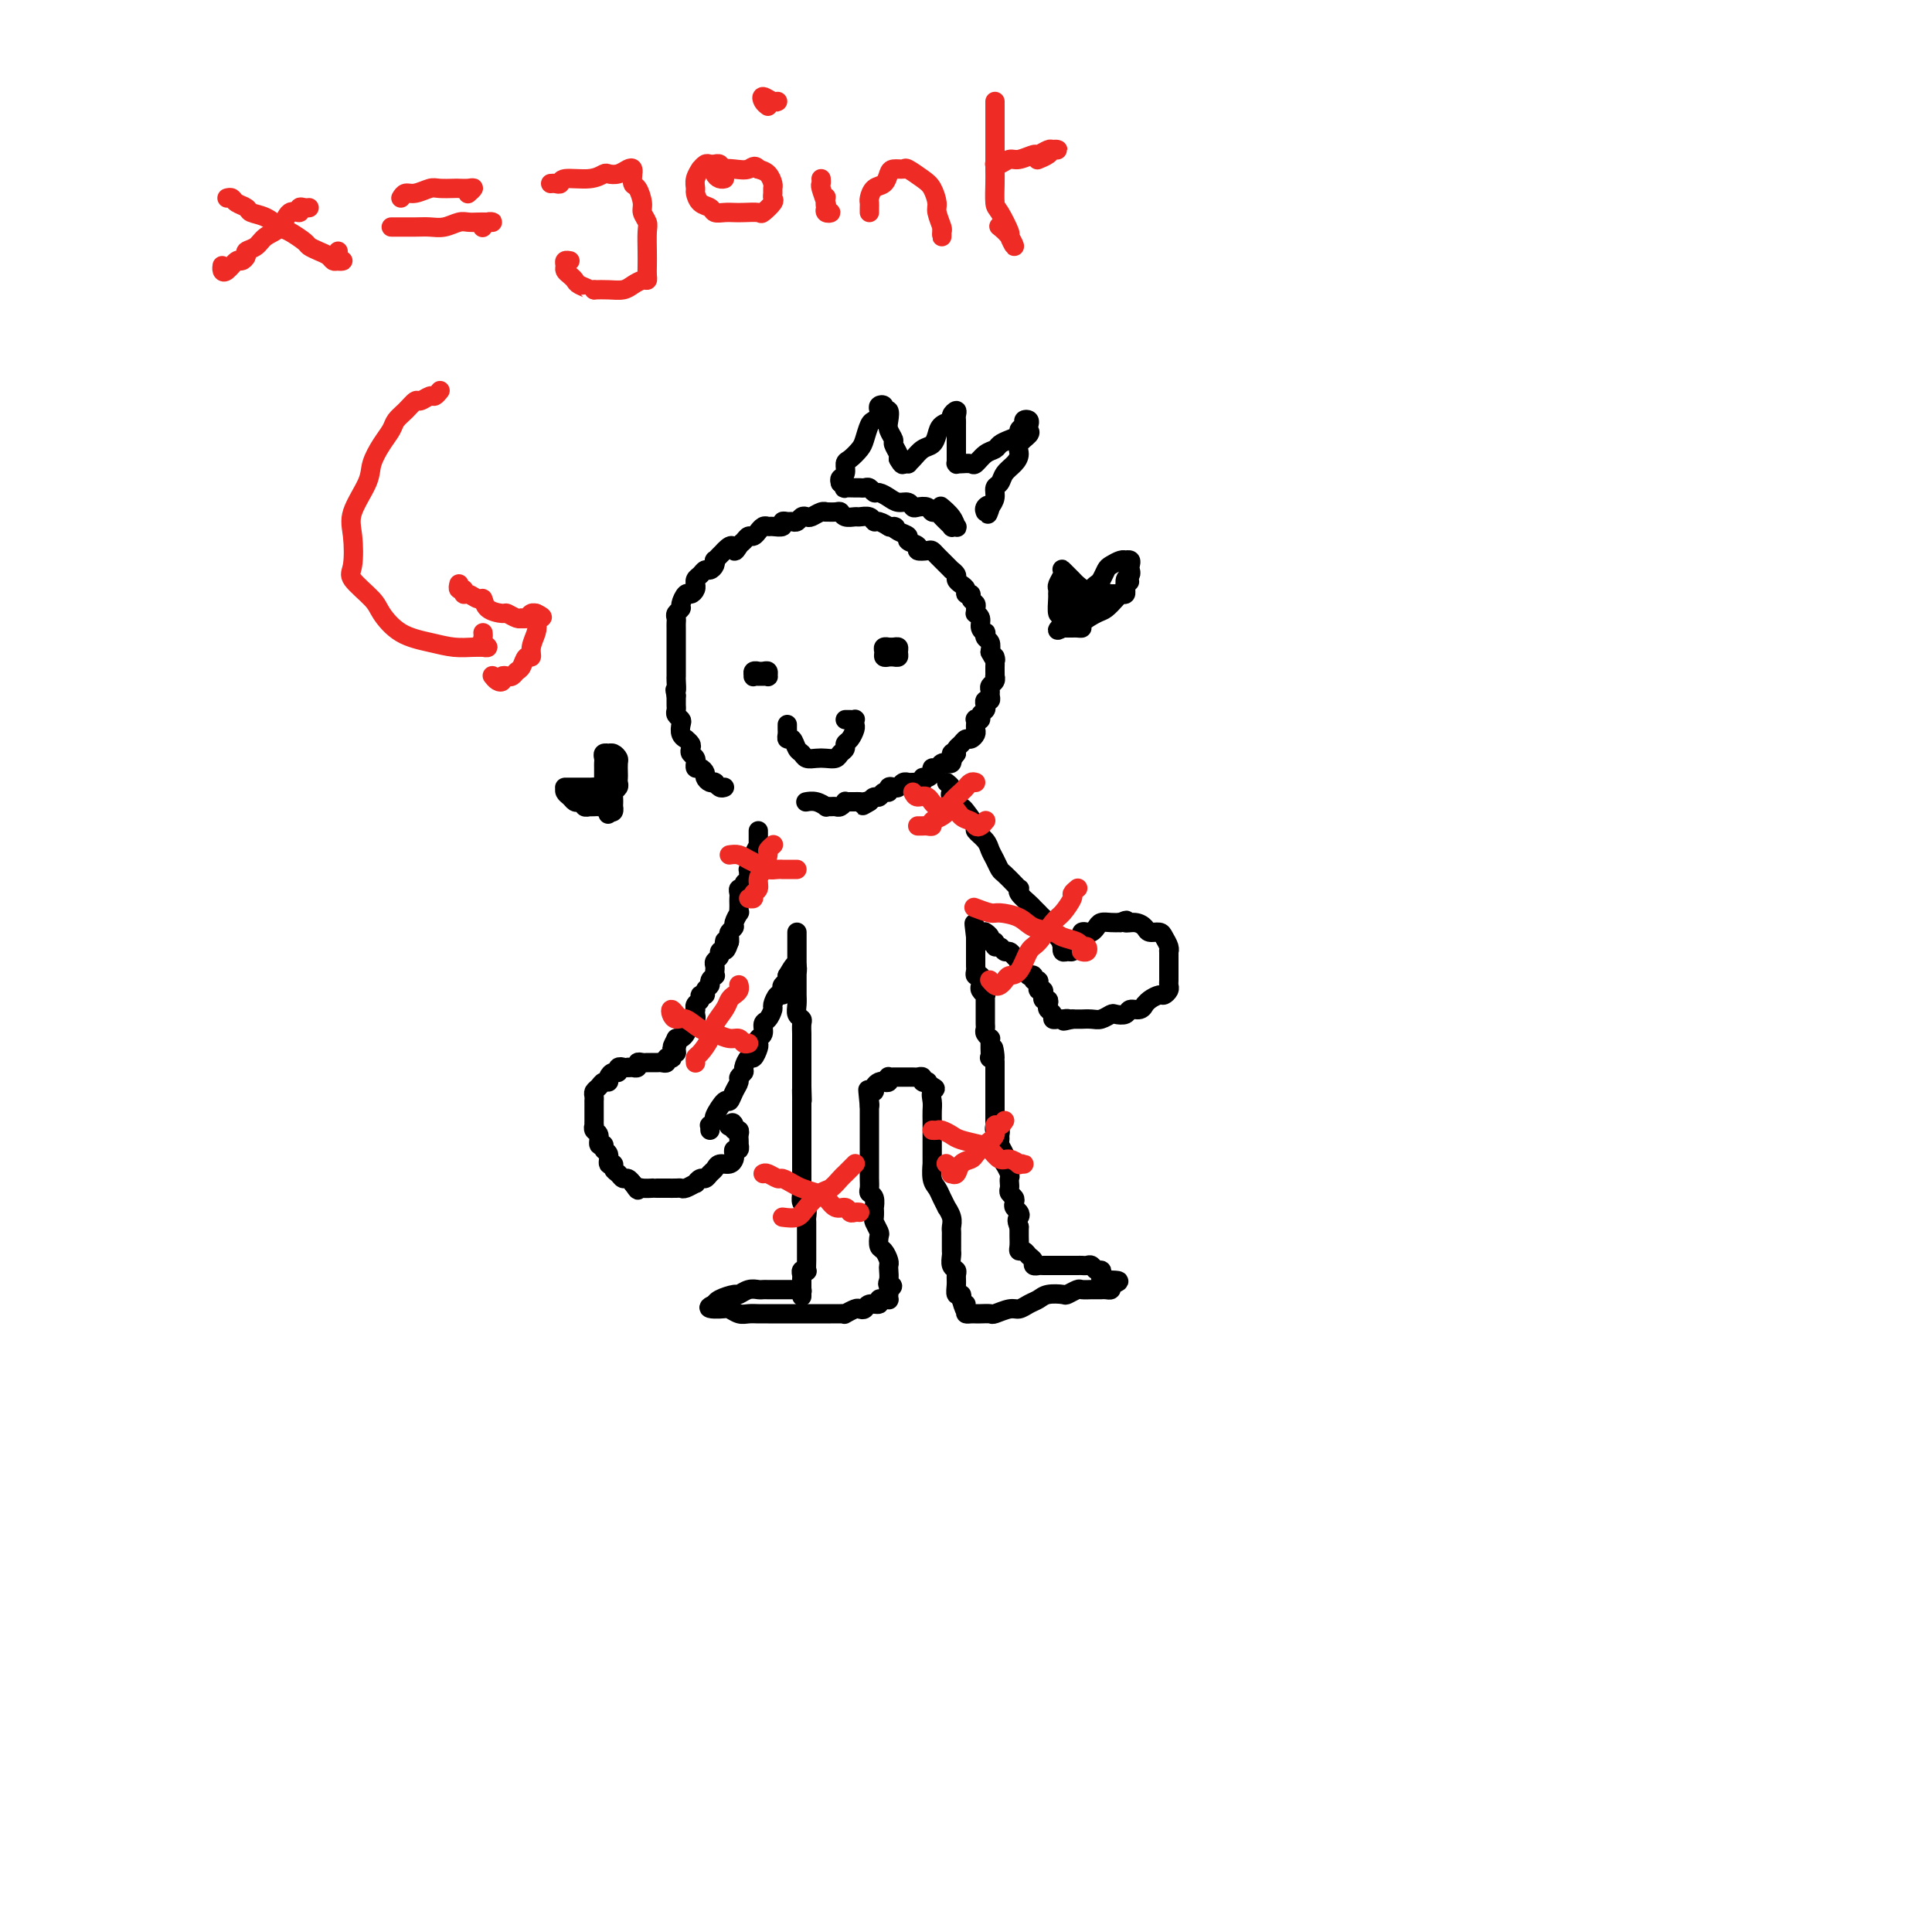 <svg viewBox='0 0 400 400' version='1.1' xmlns='http://www.w3.org/2000/svg' xmlns:xlink='http://www.w3.org/1999/xlink'><g fill='none' stroke='#000000' stroke-width='4' stroke-linecap='round' stroke-linejoin='round'><path d='M150,163c-0.311,0.114 -0.622,0.227 -1,0c-0.378,-0.227 -0.823,-0.796 -1,-1c-0.177,-0.204 -0.085,-0.043 0,0c0.085,0.043 0.164,-0.031 0,0c-0.164,0.031 -0.569,0.167 -1,0c-0.431,-0.167 -0.886,-0.637 -1,-1c-0.114,-0.363 0.113,-0.618 0,-1c-0.113,-0.382 -0.565,-0.890 -1,-1c-0.435,-0.110 -0.852,0.178 -1,0c-0.148,-0.178 -0.026,-0.821 0,-1c0.026,-0.179 -0.045,0.107 0,0c0.045,-0.107 0.204,-0.607 0,-1c-0.204,-0.393 -0.772,-0.679 -1,-1c-0.228,-0.321 -0.117,-0.676 0,-1c0.117,-0.324 0.241,-0.615 0,-1c-0.241,-0.385 -0.848,-0.863 -1,-1c-0.152,-0.137 0.152,0.065 0,0c-0.152,-0.065 -0.759,-0.399 -1,-1c-0.241,-0.601 -0.117,-1.471 0,-2c0.117,-0.529 0.228,-0.719 0,-1c-0.228,-0.281 -0.793,-0.653 -1,-1c-0.207,-0.347 -0.055,-0.670 0,-1c0.055,-0.330 0.015,-0.666 0,-1c-0.015,-0.334 -0.004,-0.667 0,-1c0.004,-0.333 0.002,-0.667 0,-1'/><path d='M140,144c-0.464,-1.974 -0.124,-0.910 0,-1c0.124,-0.090 0.033,-1.333 0,-2c-0.033,-0.667 -0.009,-0.757 0,-1c0.009,-0.243 0.002,-0.638 0,-1c-0.002,-0.362 -0.001,-0.691 0,-1c0.001,-0.309 0.000,-0.597 0,-1c-0.000,-0.403 -0.000,-0.920 0,-1c0.000,-0.080 0.000,0.277 0,0c-0.000,-0.277 -0.000,-1.187 0,-2c0.000,-0.813 0.000,-1.527 0,-2c-0.000,-0.473 -0.001,-0.704 0,-1c0.001,-0.296 0.004,-0.657 0,-1c-0.004,-0.343 -0.016,-0.668 0,-1c0.016,-0.332 0.060,-0.671 0,-1c-0.060,-0.329 -0.224,-0.648 0,-1c0.224,-0.352 0.834,-0.738 1,-1c0.166,-0.262 -0.113,-0.400 0,-1c0.113,-0.600 0.619,-1.663 1,-2c0.381,-0.337 0.637,0.050 1,0c0.363,-0.050 0.832,-0.538 1,-1c0.168,-0.462 0.034,-0.898 0,-1c-0.034,-0.102 0.032,0.131 0,0c-0.032,-0.131 -0.163,-0.626 0,-1c0.163,-0.374 0.618,-0.626 1,-1c0.382,-0.374 0.690,-0.870 1,-1c0.310,-0.130 0.622,0.106 1,0c0.378,-0.106 0.822,-0.553 1,-1c0.178,-0.447 0.089,-0.893 0,-1c-0.089,-0.107 -0.178,0.125 0,0c0.178,-0.125 0.622,-0.607 1,-1c0.378,-0.393 0.689,-0.696 1,-1'/><path d='M150,114c1.952,-2.117 1.832,-0.408 2,0c0.168,0.408 0.623,-0.483 1,-1c0.377,-0.517 0.675,-0.659 1,-1c0.325,-0.341 0.679,-0.880 1,-1c0.321,-0.120 0.611,0.178 1,0c0.389,-0.178 0.876,-0.833 1,-1c0.124,-0.167 -0.117,0.152 0,0c0.117,-0.152 0.591,-0.777 1,-1c0.409,-0.223 0.754,-0.046 1,0c0.246,0.046 0.395,-0.041 1,0c0.605,0.041 1.668,0.208 2,0c0.332,-0.208 -0.066,-0.791 0,-1c0.066,-0.209 0.595,-0.042 1,0c0.405,0.042 0.685,-0.040 1,0c0.315,0.040 0.665,0.203 1,0c0.335,-0.203 0.654,-0.772 1,-1c0.346,-0.228 0.718,-0.114 1,0c0.282,0.114 0.475,0.227 1,0c0.525,-0.227 1.384,-0.794 2,-1c0.616,-0.206 0.990,-0.051 1,0c0.010,0.051 -0.344,-0.000 0,0c0.344,0.000 1.387,0.053 2,0c0.613,-0.053 0.798,-0.211 1,0c0.202,0.211 0.422,0.793 1,1c0.578,0.207 1.516,0.040 2,0c0.484,-0.040 0.515,0.045 1,0c0.485,-0.045 1.423,-0.222 2,0c0.577,0.222 0.794,0.843 1,1c0.206,0.157 0.402,-0.150 1,0c0.598,0.150 1.600,0.757 2,1c0.400,0.243 0.200,0.121 0,0'/><path d='M184,109c2.212,0.416 1.242,-0.043 1,0c-0.242,0.043 0.245,0.590 1,1c0.755,0.410 1.778,0.685 2,1c0.222,0.315 -0.358,0.672 0,1c0.358,0.328 1.654,0.627 2,1c0.346,0.373 -0.258,0.821 0,1c0.258,0.179 1.378,0.089 2,0c0.622,-0.089 0.745,-0.178 1,0c0.255,0.178 0.642,0.621 1,1c0.358,0.379 0.688,0.693 1,1c0.312,0.307 0.605,0.607 1,1c0.395,0.393 0.893,0.879 1,1c0.107,0.121 -0.178,-0.123 0,0c0.178,0.123 0.817,0.611 1,1c0.183,0.389 -0.091,0.678 0,1c0.091,0.322 0.545,0.678 1,1c0.455,0.322 0.910,0.611 1,1c0.090,0.389 -0.186,0.877 0,1c0.186,0.123 0.835,-0.121 1,0c0.165,0.121 -0.153,0.606 0,1c0.153,0.394 0.777,0.696 1,1c0.223,0.304 0.045,0.610 0,1c-0.045,0.390 0.044,0.865 0,1c-0.044,0.135 -0.222,-0.070 0,0c0.222,0.070 0.843,0.414 1,1c0.157,0.586 -0.150,1.413 0,2c0.150,0.587 0.759,0.934 1,1c0.241,0.066 0.116,-0.147 0,0c-0.116,0.147 -0.224,0.655 0,1c0.224,0.345 0.778,0.527 1,1c0.222,0.473 0.111,1.236 0,2'/><path d='M205,135c1.464,2.809 1.124,1.331 1,1c-0.124,-0.331 -0.034,0.485 0,1c0.034,0.515 0.010,0.729 0,1c-0.010,0.271 -0.006,0.597 0,1c0.006,0.403 0.016,0.881 0,1c-0.016,0.119 -0.057,-0.123 0,0c0.057,0.123 0.212,0.611 0,1c-0.212,0.389 -0.793,0.678 -1,1c-0.207,0.322 -0.042,0.678 0,1c0.042,0.322 -0.040,0.611 0,1c0.040,0.389 0.203,0.877 0,1c-0.203,0.123 -0.771,-0.121 -1,0c-0.229,0.121 -0.118,0.607 0,1c0.118,0.393 0.242,0.693 0,1c-0.242,0.307 -0.849,0.622 -1,1c-0.151,0.378 0.156,0.818 0,1c-0.156,0.182 -0.774,0.104 -1,0c-0.226,-0.104 -0.060,-0.235 0,0c0.060,0.235 0.013,0.838 0,1c-0.013,0.162 0.008,-0.115 0,0c-0.008,0.115 -0.043,0.622 0,1c0.043,0.378 0.166,0.626 0,1c-0.166,0.374 -0.619,0.874 -1,1c-0.381,0.126 -0.690,-0.121 -1,0c-0.310,0.121 -0.622,0.609 -1,1c-0.378,0.391 -0.822,0.683 -1,1c-0.178,0.317 -0.089,0.658 0,1'/><path d='M198,156c-1.465,2.255 -1.129,0.394 -1,0c0.129,-0.394 0.049,0.679 0,1c-0.049,0.321 -0.069,-0.111 0,0c0.069,0.111 0.226,0.766 0,1c-0.226,0.234 -0.835,0.048 -1,0c-0.165,-0.048 0.114,0.042 0,0c-0.114,-0.042 -0.622,-0.218 -1,0c-0.378,0.218 -0.627,0.828 -1,1c-0.373,0.172 -0.870,-0.094 -1,0c-0.130,0.094 0.106,0.547 0,1c-0.106,0.453 -0.553,0.906 -1,1c-0.447,0.094 -0.894,-0.171 -1,0c-0.106,0.171 0.129,0.778 0,1c-0.129,0.222 -0.622,0.060 -1,0c-0.378,-0.060 -0.640,-0.017 -1,0c-0.360,0.017 -0.817,0.008 -1,0c-0.183,-0.008 -0.090,-0.016 0,0c0.090,0.016 0.178,0.056 0,0c-0.178,-0.056 -0.621,-0.207 -1,0c-0.379,0.207 -0.693,0.772 -1,1c-0.307,0.228 -0.607,0.118 -1,0c-0.393,-0.118 -0.879,-0.242 -1,0c-0.121,0.242 0.122,0.852 0,1c-0.122,0.148 -0.610,-0.167 -1,0c-0.390,0.167 -0.682,0.814 -1,1c-0.318,0.186 -0.662,-0.090 -1,0c-0.338,0.090 -0.669,0.545 -1,1'/><path d='M180,166c-2.737,1.547 -0.578,0.414 0,0c0.578,-0.414 -0.423,-0.111 -1,0c-0.577,0.111 -0.728,0.029 -1,0c-0.272,-0.029 -0.664,-0.004 -1,0c-0.336,0.004 -0.615,-0.013 -1,0c-0.385,0.013 -0.876,0.056 -1,0c-0.124,-0.056 0.120,-0.211 0,0c-0.120,0.211 -0.605,0.790 -1,1c-0.395,0.210 -0.700,0.053 -1,0c-0.300,-0.053 -0.596,-0.000 -1,0c-0.404,0.000 -0.918,-0.052 -1,0c-0.082,0.052 0.267,0.210 0,0c-0.267,-0.210 -1.149,-0.787 -2,-1c-0.851,-0.213 -1.672,-0.061 -2,0c-0.328,0.061 -0.164,0.030 0,0'/><path d='M157,172c0.001,0.339 0.001,0.677 0,1c-0.001,0.323 -0.004,0.629 0,1c0.004,0.371 0.015,0.806 0,1c-0.015,0.194 -0.056,0.146 0,0c0.056,-0.146 0.207,-0.389 0,0c-0.207,0.389 -0.773,1.410 -1,2c-0.227,0.590 -0.114,0.750 0,1c0.114,0.250 0.228,0.592 0,1c-0.228,0.408 -0.797,0.883 -1,1c-0.203,0.117 -0.039,-0.122 0,0c0.039,0.122 -0.046,0.606 0,1c0.046,0.394 0.223,0.697 0,1c-0.223,0.303 -0.844,0.606 -1,1c-0.156,0.394 0.154,0.879 0,1c-0.154,0.121 -0.773,-0.123 -1,0c-0.227,0.123 -0.061,0.612 0,1c0.061,0.388 0.017,0.677 0,1c-0.017,0.323 -0.009,0.682 0,1c0.009,0.318 0.017,0.596 0,1c-0.017,0.404 -0.061,0.934 0,1c0.061,0.066 0.227,-0.333 0,0c-0.227,0.333 -0.845,1.399 -1,2c-0.155,0.601 0.154,0.738 0,1c-0.154,0.262 -0.772,0.647 -1,1c-0.228,0.353 -0.065,0.672 0,1c0.065,0.328 0.033,0.664 0,1'/><path d='M151,195c-1.172,3.510 -1.102,0.786 -1,0c0.102,-0.786 0.238,0.367 0,1c-0.238,0.633 -0.848,0.747 -1,1c-0.152,0.253 0.155,0.646 0,1c-0.155,0.354 -0.773,0.668 -1,1c-0.227,0.332 -0.065,0.680 0,1c0.065,0.320 0.033,0.611 0,1c-0.033,0.389 -0.065,0.878 0,1c0.065,0.122 0.229,-0.121 0,0c-0.229,0.121 -0.850,0.606 -1,1c-0.150,0.394 0.171,0.697 0,1c-0.171,0.303 -0.834,0.606 -1,1c-0.166,0.394 0.166,0.880 0,1c-0.166,0.120 -0.829,-0.126 -1,0c-0.171,0.126 0.150,0.625 0,1c-0.150,0.375 -0.771,0.626 -1,1c-0.229,0.374 -0.065,0.871 0,1c0.065,0.129 0.031,-0.110 0,0c-0.031,0.110 -0.060,0.569 0,1c0.060,0.431 0.208,0.833 0,1c-0.208,0.167 -0.774,0.100 -1,0c-0.226,-0.100 -0.112,-0.234 0,0c0.112,0.234 0.223,0.837 0,1c-0.223,0.163 -0.781,-0.114 -1,0c-0.219,0.114 -0.100,0.618 0,1c0.100,0.382 0.181,0.641 0,1c-0.181,0.359 -0.623,0.817 -1,1c-0.377,0.183 -0.688,0.092 -1,0'/><path d='M140,215c-1.697,3.277 -0.441,1.470 0,1c0.441,-0.470 0.067,0.396 0,1c-0.067,0.604 0.174,0.945 0,1c-0.174,0.055 -0.764,-0.178 -1,0c-0.236,0.178 -0.119,0.766 0,1c0.119,0.234 0.239,0.115 0,0c-0.239,-0.115 -0.839,-0.227 -1,0c-0.161,0.227 0.115,0.793 0,1c-0.115,0.207 -0.622,0.055 -1,0c-0.378,-0.055 -0.626,-0.015 -1,0c-0.374,0.015 -0.875,0.003 -1,0c-0.125,-0.003 0.125,0.003 0,0c-0.125,-0.003 -0.626,-0.015 -1,0c-0.374,0.015 -0.621,0.057 -1,0c-0.379,-0.057 -0.889,-0.211 -1,0c-0.111,0.211 0.176,0.789 0,1c-0.176,0.211 -0.817,0.057 -1,0c-0.183,-0.057 0.090,-0.016 0,0c-0.090,0.016 -0.545,0.008 -1,0'/><path d='M130,221c-1.400,0.172 -0.901,0.101 -1,0c-0.099,-0.101 -0.796,-0.233 -1,0c-0.204,0.233 0.086,0.832 0,1c-0.086,0.168 -0.548,-0.096 -1,0c-0.452,0.096 -0.896,0.551 -1,1c-0.104,0.449 0.130,0.894 0,1c-0.130,0.106 -0.623,-0.125 -1,0c-0.377,0.125 -0.637,0.606 -1,1c-0.363,0.394 -0.829,0.701 -1,1c-0.171,0.299 -0.046,0.591 0,1c0.046,0.409 0.012,0.935 0,1c-0.012,0.065 -0.003,-0.333 0,0c0.003,0.333 0.001,1.395 0,2c-0.001,0.605 -0.001,0.754 0,1c0.001,0.246 0.004,0.589 0,1c-0.004,0.411 -0.016,0.888 0,1c0.016,0.112 0.061,-0.143 0,0c-0.061,0.143 -0.228,0.683 0,1c0.228,0.317 0.850,0.412 1,1c0.150,0.588 -0.171,1.668 0,2c0.171,0.332 0.834,-0.084 1,0c0.166,0.084 -0.167,0.666 0,1c0.167,0.334 0.832,0.418 1,1c0.168,0.582 -0.162,1.663 0,2c0.162,0.337 0.817,-0.068 1,0c0.183,0.068 -0.105,0.610 0,1c0.105,0.390 0.603,0.626 1,1c0.397,0.374 0.694,0.884 1,1c0.306,0.116 0.621,-0.161 1,0c0.379,0.161 0.823,0.760 1,1c0.177,0.240 0.089,0.120 0,0'/><path d='M131,245c1.437,2.083 1.028,1.290 1,1c-0.028,-0.290 0.324,-0.078 1,0c0.676,0.078 1.676,0.021 2,0c0.324,-0.021 -0.029,-0.006 0,0c0.029,0.006 0.440,0.003 1,0c0.560,-0.003 1.268,-0.005 2,0c0.732,0.005 1.488,0.016 2,0c0.512,-0.016 0.781,-0.061 1,0c0.219,0.061 0.387,0.227 1,0c0.613,-0.227 1.670,-0.849 2,-1c0.330,-0.151 -0.066,0.167 0,0c0.066,-0.167 0.594,-0.819 1,-1c0.406,-0.181 0.690,0.110 1,0c0.310,-0.110 0.647,-0.621 1,-1c0.353,-0.379 0.722,-0.626 1,-1c0.278,-0.374 0.466,-0.875 1,-1c0.534,-0.125 1.415,0.125 2,0c0.585,-0.125 0.875,-0.626 1,-1c0.125,-0.374 0.086,-0.621 0,-1c-0.086,-0.379 -0.219,-0.889 0,-1c0.219,-0.111 0.791,0.178 1,0c0.209,-0.178 0.057,-0.822 0,-1c-0.057,-0.178 -0.019,0.111 0,0c0.019,-0.111 0.019,-0.621 0,-1c-0.019,-0.379 -0.057,-0.627 0,-1c0.057,-0.373 0.208,-0.870 0,-1c-0.208,-0.130 -0.774,0.106 -1,0c-0.226,-0.106 -0.113,-0.553 0,-1'/><path d='M152,233c-0.226,-1.083 -0.792,-0.292 -1,0c-0.208,0.292 -0.060,0.083 0,0c0.060,-0.083 0.030,-0.042 0,0'/><path d='M147,233c-0.009,0.544 -0.018,1.087 0,1c0.018,-0.087 0.064,-0.806 0,-1c-0.064,-0.194 -0.238,0.135 0,0c0.238,-0.135 0.890,-0.736 1,-1c0.110,-0.264 -0.320,-0.193 0,-1c0.320,-0.807 1.391,-2.492 2,-3c0.609,-0.508 0.756,0.162 1,0c0.244,-0.162 0.586,-1.155 1,-2c0.414,-0.845 0.898,-1.541 1,-2c0.102,-0.459 -0.180,-0.682 0,-1c0.180,-0.318 0.823,-0.733 1,-1c0.177,-0.267 -0.110,-0.386 0,-1c0.110,-0.614 0.617,-1.723 1,-2c0.383,-0.277 0.643,0.278 1,0c0.357,-0.278 0.813,-1.388 1,-2c0.187,-0.612 0.105,-0.726 0,-1c-0.105,-0.274 -0.234,-0.707 0,-1c0.234,-0.293 0.833,-0.444 1,-1c0.167,-0.556 -0.096,-1.516 0,-2c0.096,-0.484 0.551,-0.493 1,-1c0.449,-0.507 0.891,-1.512 1,-2c0.109,-0.488 -0.115,-0.459 0,-1c0.115,-0.541 0.571,-1.650 1,-2c0.429,-0.350 0.833,0.061 1,0c0.167,-0.061 0.096,-0.594 0,-1c-0.096,-0.406 -0.218,-0.686 0,-1c0.218,-0.314 0.777,-0.661 1,-1c0.223,-0.339 0.112,-0.669 0,-1'/><path d='M163,202c2.718,-4.731 1.513,-1.058 1,0c-0.513,1.058 -0.333,-0.500 0,-1c0.333,-0.500 0.821,0.058 1,0c0.179,-0.058 0.051,-0.731 0,-1c-0.051,-0.269 -0.026,-0.135 0,0'/><path d='M165,193c-0.000,0.376 -0.000,0.751 0,1c0.000,0.249 0.000,0.371 0,1c-0.000,0.629 -0.000,1.764 0,2c0.000,0.236 0.000,-0.427 0,0c-0.000,0.427 -0.000,1.945 0,3c0.000,1.055 0.000,1.647 0,2c-0.000,0.353 -0.001,0.465 0,1c0.001,0.535 0.004,1.491 0,2c-0.004,0.509 -0.015,0.569 0,1c0.015,0.431 0.057,1.233 0,2c-0.057,0.767 -0.211,1.501 0,2c0.211,0.499 0.789,0.764 1,1c0.211,0.236 0.057,0.443 0,1c-0.057,0.557 -0.015,1.463 0,2c0.015,0.537 0.004,0.703 0,1c-0.004,0.297 -0.001,0.723 0,1c0.001,0.277 0.000,0.403 0,1c-0.000,0.597 -0.000,1.664 0,2c0.000,0.336 0.000,-0.060 0,0c-0.000,0.060 -0.000,0.576 0,1c0.000,0.424 0.000,0.757 0,1c-0.000,0.243 -0.000,0.395 0,1c0.000,0.605 0.000,1.663 0,2c-0.000,0.337 -0.000,-0.047 0,0c0.000,0.047 0.000,0.523 0,1'/><path d='M166,225c0.155,5.135 0.041,1.971 0,1c-0.041,-0.971 -0.011,0.251 0,1c0.011,0.749 0.003,1.026 0,1c-0.003,-0.026 -0.001,-0.356 0,0c0.001,0.356 0.000,1.399 0,2c-0.000,0.601 -0.000,0.759 0,1c0.000,0.241 0.000,0.563 0,1c-0.000,0.437 -0.000,0.988 0,1c0.000,0.012 0.000,-0.517 0,0c-0.000,0.517 -0.000,2.078 0,3c0.000,0.922 0.000,1.203 0,2c-0.000,0.797 -0.000,2.108 0,3c0.000,0.892 0.000,1.365 0,2c-0.000,0.635 -0.001,1.431 0,2c0.001,0.569 0.004,0.911 0,1c-0.004,0.089 -0.015,-0.074 0,0c0.015,0.074 0.057,0.386 0,1c-0.057,0.614 -0.211,1.531 0,2c0.211,0.469 0.789,0.491 1,1c0.211,0.509 0.057,1.505 0,2c-0.057,0.495 -0.015,0.488 0,1c0.015,0.512 0.004,1.542 0,2c-0.004,0.458 -0.000,0.343 0,1c0.000,0.657 -0.004,2.084 0,3c0.004,0.916 0.015,1.320 0,2c-0.015,0.680 -0.057,1.635 0,2c0.057,0.365 0.211,0.139 0,0c-0.211,-0.139 -0.788,-0.191 -1,0c-0.212,0.191 -0.061,0.626 0,1c0.061,0.374 0.030,0.687 0,1'/><path d='M166,265c0.003,6.354 0.012,2.238 0,1c-0.012,-1.238 -0.044,0.400 0,1c0.044,0.600 0.166,0.161 0,0c-0.166,-0.161 -0.618,-0.043 -1,0c-0.382,0.043 -0.693,0.012 -1,0c-0.307,-0.012 -0.611,-0.003 -1,0c-0.389,0.003 -0.864,0.001 -1,0c-0.136,-0.001 0.066,0.000 0,0c-0.066,-0.000 -0.402,-0.001 -1,0c-0.598,0.001 -1.460,0.004 -2,0c-0.540,-0.004 -0.759,-0.016 -1,0c-0.241,0.016 -0.506,0.060 -1,0c-0.494,-0.060 -1.218,-0.222 -2,0c-0.782,0.222 -1.621,0.830 -2,1c-0.379,0.170 -0.298,-0.098 -1,0c-0.702,0.098 -2.188,0.562 -3,1c-0.812,0.438 -0.949,0.849 -1,1c-0.051,0.151 -0.014,0.043 0,0c0.014,-0.043 0.007,-0.022 0,0'/><path d='M148,270c-2.654,1.016 -0.288,1.057 1,1c1.288,-0.057 1.499,-0.211 2,0c0.501,0.211 1.294,0.789 2,1c0.706,0.211 1.326,0.057 2,0c0.674,-0.057 1.403,-0.015 2,0c0.597,0.015 1.062,0.004 2,0c0.938,-0.004 2.349,-0.001 3,0c0.651,0.001 0.540,0.000 1,0c0.460,-0.000 1.489,-0.000 2,0c0.511,0.000 0.503,0.000 1,0c0.497,-0.000 1.499,0.000 2,0c0.501,-0.000 0.503,-0.000 1,0c0.497,0.000 1.490,0.001 2,0c0.510,-0.001 0.536,-0.004 1,0c0.464,0.004 1.367,0.015 2,0c0.633,-0.015 0.996,-0.055 1,0c0.004,0.055 -0.351,0.207 0,0c0.351,-0.207 1.408,-0.772 2,-1c0.592,-0.228 0.718,-0.117 1,0c0.282,0.117 0.719,0.242 1,0c0.281,-0.242 0.405,-0.850 1,-1c0.595,-0.150 1.662,0.157 2,0c0.338,-0.157 -0.053,-0.778 0,-1c0.053,-0.222 0.550,-0.045 1,0c0.450,0.045 0.853,-0.043 1,0c0.147,0.043 0.040,0.218 0,0c-0.040,-0.218 -0.011,-0.828 0,-1c0.011,-0.172 0.003,0.094 0,0c-0.003,-0.094 -0.002,-0.547 0,-1'/><path d='M184,267c1.547,-0.968 0.415,-0.888 0,-1c-0.415,-0.112 -0.114,-0.415 0,-1c0.114,-0.585 0.041,-1.451 0,-2c-0.041,-0.549 -0.050,-0.781 0,-1c0.050,-0.219 0.158,-0.425 0,-1c-0.158,-0.575 -0.582,-1.520 -1,-2c-0.418,-0.480 -0.830,-0.494 -1,-1c-0.170,-0.506 -0.098,-1.503 0,-2c0.098,-0.497 0.222,-0.496 0,-1c-0.222,-0.504 -0.791,-1.515 -1,-2c-0.209,-0.485 -0.060,-0.445 0,-1c0.060,-0.555 0.030,-1.706 0,-2c-0.030,-0.294 -0.061,0.269 0,0c0.061,-0.269 0.212,-1.371 0,-2c-0.212,-0.629 -0.789,-0.785 -1,-1c-0.211,-0.215 -0.057,-0.491 0,-1c0.057,-0.509 0.015,-1.253 0,-2c-0.015,-0.747 -0.004,-1.496 0,-2c0.004,-0.504 0.001,-0.761 0,-1c-0.001,-0.239 -0.000,-0.459 0,-1c0.000,-0.541 0.000,-1.402 0,-2c-0.000,-0.598 -0.000,-0.933 0,-1c0.000,-0.067 0.000,0.133 0,0c-0.000,-0.133 -0.000,-0.599 0,-1c0.000,-0.401 0.000,-0.737 0,-1c-0.000,-0.263 -0.000,-0.452 0,-1c0.000,-0.548 0.000,-1.456 0,-2c-0.000,-0.544 -0.000,-0.723 0,-1c0.000,-0.277 0.000,-0.650 0,-1c-0.000,-0.350 -0.000,-0.675 0,-1'/><path d='M180,229c-0.618,-6.117 -0.161,-2.409 0,-1c0.161,1.409 0.028,0.518 0,0c-0.028,-0.518 0.048,-0.664 0,-1c-0.048,-0.336 -0.220,-0.861 0,-1c0.220,-0.139 0.833,0.107 1,0c0.167,-0.107 -0.113,-0.568 0,-1c0.113,-0.432 0.618,-0.834 1,-1c0.382,-0.166 0.642,-0.097 1,0c0.358,0.097 0.816,0.222 1,0c0.184,-0.222 0.096,-0.792 0,-1c-0.096,-0.208 -0.198,-0.056 0,0c0.198,0.056 0.697,0.015 1,0c0.303,-0.015 0.409,-0.004 1,0c0.591,0.004 1.665,0.000 2,0c0.335,-0.000 -0.069,0.004 0,0c0.069,-0.004 0.611,-0.015 1,0c0.389,0.015 0.625,0.056 1,0c0.375,-0.056 0.888,-0.208 1,0c0.112,0.208 -0.176,0.777 0,1c0.176,0.223 0.817,0.098 1,0c0.183,-0.098 -0.090,-0.171 0,0c0.090,0.171 0.545,0.585 1,1'/><path d='M193,225c1.238,0.440 0.332,0.539 0,1c-0.332,0.461 -0.089,1.285 0,2c0.089,0.715 0.024,1.322 0,2c-0.024,0.678 -0.006,1.428 0,2c0.006,0.572 0.002,0.966 0,1c-0.002,0.034 -0.000,-0.290 0,0c0.000,0.290 0.000,1.196 0,2c-0.000,0.804 0.000,1.505 0,2c-0.000,0.495 -0.001,0.783 0,1c0.001,0.217 0.003,0.362 0,1c-0.003,0.638 -0.012,1.770 0,2c0.012,0.230 0.046,-0.442 0,0c-0.046,0.442 -0.171,1.998 0,3c0.171,1.002 0.638,1.451 1,2c0.362,0.549 0.619,1.197 1,2c0.381,0.803 0.887,1.759 1,2c0.113,0.241 -0.166,-0.235 0,0c0.166,0.235 0.776,1.180 1,2c0.224,0.820 0.060,1.515 0,2c-0.060,0.485 -0.016,0.759 0,1c0.016,0.241 0.003,0.450 0,1c-0.003,0.550 0.003,1.443 0,2c-0.003,0.557 -0.015,0.778 0,1c0.015,0.222 0.057,0.443 0,1c-0.057,0.557 -0.212,1.449 0,2c0.212,0.551 0.793,0.760 1,1c0.207,0.240 0.042,0.512 0,1c-0.042,0.488 0.040,1.193 0,2c-0.040,0.807 -0.203,1.717 0,2c0.203,0.283 0.772,-0.062 1,0c0.228,0.062 0.114,0.531 0,1'/><path d='M199,269c1.152,4.050 1.030,1.674 1,1c-0.030,-0.674 0.030,0.355 0,1c-0.030,0.645 -0.150,0.905 0,1c0.150,0.095 0.569,0.025 1,0c0.431,-0.025 0.873,-0.006 1,0c0.127,0.006 -0.061,-0.002 0,0c0.061,0.002 0.372,0.016 1,0c0.628,-0.016 1.571,-0.060 2,0c0.429,0.060 0.342,0.223 1,0c0.658,-0.223 2.062,-0.834 3,-1c0.938,-0.166 1.411,0.113 2,0c0.589,-0.113 1.294,-0.618 2,-1c0.706,-0.382 1.411,-0.642 2,-1c0.589,-0.358 1.060,-0.814 2,-1c0.940,-0.186 2.350,-0.102 3,0c0.650,0.102 0.541,0.224 1,0c0.459,-0.224 1.486,-0.792 2,-1c0.514,-0.208 0.515,-0.056 1,0c0.485,0.056 1.453,0.015 2,0c0.547,-0.015 0.672,-0.003 1,0c0.328,0.003 0.859,-0.002 1,0c0.141,0.002 -0.106,0.011 0,0c0.106,-0.011 0.567,-0.041 1,0c0.433,0.041 0.838,0.155 1,0c0.162,-0.155 0.081,-0.577 0,-1'/><path d='M230,266c3.550,-1.111 0.427,-0.890 -1,-1c-1.427,-0.110 -1.156,-0.551 -1,-1c0.156,-0.449 0.196,-0.905 0,-1c-0.196,-0.095 -0.629,0.171 -1,0c-0.371,-0.171 -0.680,-0.778 -1,-1c-0.320,-0.222 -0.650,-0.060 -1,0c-0.350,0.060 -0.720,0.016 -1,0c-0.280,-0.016 -0.471,-0.004 -1,0c-0.529,0.004 -1.398,0.001 -2,0c-0.602,-0.001 -0.938,-0.000 -1,0c-0.062,0.000 0.151,0.000 0,0c-0.151,-0.000 -0.666,-0.000 -1,0c-0.334,0.000 -0.486,0.001 -1,0c-0.514,-0.001 -1.391,-0.003 -2,0c-0.609,0.003 -0.951,0.012 -1,0c-0.049,-0.012 0.194,-0.046 0,0c-0.194,0.046 -0.826,0.170 -1,0c-0.174,-0.170 0.111,-0.636 0,-1c-0.111,-0.364 -0.618,-0.626 -1,-1c-0.382,-0.374 -0.638,-0.860 -1,-1c-0.362,-0.140 -0.829,0.065 -1,0c-0.171,-0.065 -0.046,-0.399 0,-1c0.046,-0.601 0.012,-1.470 0,-2c-0.012,-0.530 -0.004,-0.723 0,-1c0.004,-0.277 0.002,-0.639 0,-1'/><path d='M211,254c-0.789,-1.643 -0.263,-1.750 0,-2c0.263,-0.250 0.263,-0.644 0,-1c-0.263,-0.356 -0.788,-0.673 -1,-1c-0.212,-0.327 -0.109,-0.665 0,-1c0.109,-0.335 0.225,-0.667 0,-1c-0.225,-0.333 -0.791,-0.665 -1,-1c-0.209,-0.335 -0.060,-0.672 0,-1c0.060,-0.328 0.030,-0.647 0,-1c-0.030,-0.353 -0.061,-0.739 0,-1c0.061,-0.261 0.213,-0.398 0,-1c-0.213,-0.602 -0.793,-1.671 -1,-2c-0.207,-0.329 -0.041,0.080 0,0c0.041,-0.080 -0.042,-0.651 0,-1c0.042,-0.349 0.208,-0.476 0,-1c-0.208,-0.524 -0.792,-1.446 -1,-2c-0.208,-0.554 -0.042,-0.740 0,-1c0.042,-0.260 -0.041,-0.593 0,-1c0.041,-0.407 0.207,-0.886 0,-1c-0.207,-0.114 -0.788,0.139 -1,0c-0.212,-0.139 -0.057,-0.668 0,-1c0.057,-0.332 0.015,-0.466 0,-1c-0.015,-0.534 -0.004,-1.467 0,-2c0.004,-0.533 0.001,-0.667 0,-1c-0.001,-0.333 -0.000,-0.866 0,-1c0.000,-0.134 0.000,0.129 0,0c-0.000,-0.129 -0.000,-0.650 0,-1c0.000,-0.350 0.000,-0.527 0,-1c-0.000,-0.473 -0.000,-1.240 0,-2c0.000,-0.760 0.000,-1.512 0,-2c-0.000,-0.488 -0.000,-0.711 0,-1c0.000,-0.289 0.000,-0.645 0,-1'/><path d='M206,220c-0.713,-5.478 0.005,-2.175 0,-1c-0.005,1.175 -0.734,0.220 -1,0c-0.266,-0.220 -0.070,0.296 0,0c0.070,-0.296 0.015,-1.403 0,-2c-0.015,-0.597 0.010,-0.685 0,-1c-0.010,-0.315 -0.055,-0.858 0,-1c0.055,-0.142 0.211,0.117 0,0c-0.211,-0.117 -0.789,-0.609 -1,-1c-0.211,-0.391 -0.057,-0.681 0,-1c0.057,-0.319 0.015,-0.666 0,-1c-0.015,-0.334 -0.004,-0.654 0,-1c0.004,-0.346 0.002,-0.719 0,-1c-0.002,-0.281 -0.004,-0.471 0,-1c0.004,-0.529 0.015,-1.399 0,-2c-0.015,-0.601 -0.057,-0.934 0,-1c0.057,-0.066 0.212,0.136 0,0c-0.212,-0.136 -0.793,-0.610 -1,-1c-0.207,-0.390 -0.041,-0.696 0,-1c0.041,-0.304 -0.041,-0.606 0,-1c0.041,-0.394 0.207,-0.879 0,-1c-0.207,-0.121 -0.788,0.123 -1,0c-0.212,-0.123 -0.057,-0.611 0,-1c0.057,-0.389 0.015,-0.678 0,-1c-0.015,-0.322 -0.004,-0.677 0,-1c0.004,-0.323 0.001,-0.615 0,-1c-0.001,-0.385 -0.000,-0.863 0,-1c0.000,-0.137 0.000,0.066 0,0c-0.000,-0.066 -0.000,-0.402 0,-1c0.000,-0.598 0.000,-1.456 0,-2c-0.000,-0.544 -0.000,-0.772 0,-1'/><path d='M202,193c-0.622,-3.978 -0.178,-0.422 0,1c0.178,1.422 0.089,0.711 0,0'/><path d='M196,162c0.407,0.324 0.815,0.648 1,1c0.185,0.352 0.149,0.732 0,1c-0.149,0.268 -0.410,0.424 0,1c0.410,0.576 1.490,1.572 2,2c0.510,0.428 0.451,0.289 1,1c0.549,0.711 1.705,2.273 2,3c0.295,0.727 -0.272,0.618 0,1c0.272,0.382 1.381,1.253 2,2c0.619,0.747 0.747,1.369 1,2c0.253,0.631 0.632,1.269 1,2c0.368,0.731 0.726,1.554 1,2c0.274,0.446 0.464,0.514 1,1c0.536,0.486 1.418,1.391 2,2c0.582,0.609 0.862,0.922 1,1c0.138,0.078 0.132,-0.080 0,0c-0.132,0.080 -0.390,0.399 0,1c0.390,0.601 1.428,1.485 2,2c0.572,0.515 0.679,0.663 1,1c0.321,0.337 0.855,0.864 1,1c0.145,0.136 -0.101,-0.117 0,0c0.101,0.117 0.548,0.605 1,1c0.452,0.395 0.908,0.697 1,1c0.092,0.303 -0.182,0.607 0,1c0.182,0.393 0.818,0.875 1,1c0.182,0.125 -0.091,-0.107 0,0c0.091,0.107 0.545,0.554 1,1'/><path d='M219,194c3.786,5.112 1.749,1.891 1,1c-0.749,-0.891 -0.212,0.547 0,1c0.212,0.453 0.098,-0.078 0,0c-0.098,0.078 -0.180,0.764 0,1c0.180,0.236 0.623,0.022 1,0c0.377,-0.022 0.689,0.148 1,0c0.311,-0.148 0.622,-0.614 1,-1c0.378,-0.386 0.822,-0.691 1,-1c0.178,-0.309 0.089,-0.621 0,-1c-0.089,-0.379 -0.179,-0.823 0,-1c0.179,-0.177 0.628,-0.086 1,0c0.372,0.086 0.666,0.167 1,0c0.334,-0.167 0.708,-0.581 1,-1c0.292,-0.419 0.502,-0.844 1,-1c0.498,-0.156 1.285,-0.045 2,0c0.715,0.045 1.357,0.022 2,0'/><path d='M232,191c1.992,-0.916 0.971,-0.208 1,0c0.029,0.208 1.107,-0.086 2,0c0.893,0.086 1.602,0.551 2,1c0.398,0.449 0.485,0.881 1,1c0.515,0.119 1.459,-0.075 2,0c0.541,0.075 0.681,0.419 1,1c0.319,0.581 0.818,1.397 1,2c0.182,0.603 0.049,0.991 0,1c-0.049,0.009 -0.013,-0.363 0,0c0.013,0.363 0.003,1.459 0,2c-0.003,0.541 -0.000,0.526 0,1c0.000,0.474 -0.003,1.437 0,2c0.003,0.563 0.013,0.724 0,1c-0.013,0.276 -0.048,0.665 0,1c0.048,0.335 0.181,0.616 0,1c-0.181,0.384 -0.675,0.872 -1,1c-0.325,0.128 -0.481,-0.105 -1,0c-0.519,0.105 -1.400,0.549 -2,1c-0.600,0.451 -0.919,0.909 -1,1c-0.081,0.091 0.076,-0.186 0,0c-0.076,0.186 -0.387,0.833 -1,1c-0.613,0.167 -1.529,-0.148 -2,0c-0.471,0.148 -0.496,0.758 -1,1c-0.504,0.242 -1.488,0.118 -2,0c-0.512,-0.118 -0.553,-0.228 -1,0c-0.447,0.228 -1.300,0.793 -2,1c-0.700,0.207 -1.248,0.055 -2,0c-0.752,-0.055 -1.707,-0.015 -2,0c-0.293,0.015 0.075,0.004 0,0c-0.075,-0.004 -0.593,-0.001 -1,0c-0.407,0.001 -0.704,0.001 -1,0'/><path d='M222,211c-3.102,0.774 -1.357,0.208 -1,0c0.357,-0.208 -0.674,-0.059 -1,0c-0.326,0.059 0.053,0.027 0,0c-0.053,-0.027 -0.536,-0.048 -1,0c-0.464,0.048 -0.908,0.167 -1,0c-0.092,-0.167 0.168,-0.618 0,-1c-0.168,-0.382 -0.763,-0.695 -1,-1c-0.237,-0.305 -0.116,-0.602 0,-1c0.116,-0.398 0.228,-0.895 0,-1c-0.228,-0.105 -0.797,0.183 -1,0c-0.203,-0.183 -0.040,-0.838 0,-1c0.040,-0.162 -0.042,0.168 0,0c0.042,-0.168 0.208,-0.834 0,-1c-0.208,-0.166 -0.792,0.167 -1,0c-0.208,-0.167 -0.041,-0.833 0,-1c0.041,-0.167 -0.044,0.165 0,0c0.044,-0.165 0.218,-0.828 0,-1c-0.218,-0.172 -0.828,0.146 -1,0c-0.172,-0.146 0.094,-0.756 0,-1c-0.094,-0.244 -0.547,-0.122 -1,0'/><path d='M213,202c-1.348,-1.328 -0.217,-0.149 0,0c0.217,0.149 -0.481,-0.733 -1,-1c-0.519,-0.267 -0.860,0.082 -1,0c-0.140,-0.082 -0.079,-0.595 0,-1c0.079,-0.405 0.176,-0.701 0,-1c-0.176,-0.299 -0.626,-0.601 -1,-1c-0.374,-0.399 -0.674,-0.896 -1,-1c-0.326,-0.104 -0.680,0.183 -1,0c-0.320,-0.183 -0.607,-0.836 -1,-1c-0.393,-0.164 -0.894,0.163 -1,0c-0.106,-0.163 0.182,-0.814 0,-1c-0.182,-0.186 -0.833,0.094 -1,0c-0.167,-0.094 0.151,-0.561 0,-1c-0.151,-0.439 -0.771,-0.849 -1,-1c-0.229,-0.151 -0.065,-0.043 0,0c0.065,0.043 0.033,0.022 0,0'/><path d='M157,140c-0.431,-0.030 -0.862,-0.061 -1,0c-0.138,0.061 0.018,0.213 0,0c-0.018,-0.213 -0.211,-0.790 0,-1c0.211,-0.210 0.827,-0.052 1,0c0.173,0.052 -0.096,-0.000 0,0c0.096,0.000 0.559,0.053 1,0c0.441,-0.053 0.861,-0.210 1,0c0.139,0.210 -0.001,0.788 0,1c0.001,0.212 0.144,0.057 0,0c-0.144,-0.057 -0.574,-0.015 -1,0c-0.426,0.015 -0.846,0.004 -1,0c-0.154,-0.004 -0.041,-0.001 0,0c0.041,0.001 0.012,0.000 0,0c-0.012,-0.000 -0.006,-0.000 0,0'/><path d='M184,136c-0.431,0.083 -0.862,0.166 -1,0c-0.138,-0.166 0.018,-0.580 0,-1c-0.018,-0.420 -0.211,-0.845 0,-1c0.211,-0.155 0.827,-0.039 1,0c0.173,0.039 -0.096,0.000 0,0c0.096,-0.000 0.559,0.038 1,0c0.441,-0.038 0.861,-0.154 1,0c0.139,0.154 -0.001,0.577 0,1c0.001,0.423 0.144,0.845 0,1c-0.144,0.155 -0.574,0.041 -1,0c-0.426,-0.041 -0.846,-0.011 -1,0c-0.154,0.011 -0.041,0.003 0,0c0.041,-0.003 0.012,-0.001 0,0c-0.012,0.001 -0.006,0.000 0,0'/><path d='M163,150c-0.006,0.344 -0.013,0.687 0,1c0.013,0.313 0.045,0.594 0,1c-0.045,0.406 -0.168,0.936 0,1c0.168,0.064 0.625,-0.337 1,0c0.375,0.337 0.666,1.410 1,2c0.334,0.590 0.709,0.695 1,1c0.291,0.305 0.497,0.811 1,1c0.503,0.189 1.301,0.062 2,0c0.699,-0.062 1.297,-0.058 2,0c0.703,0.058 1.512,0.171 2,0c0.488,-0.171 0.656,-0.627 1,-1c0.344,-0.373 0.863,-0.663 1,-1c0.137,-0.337 -0.107,-0.721 0,-1c0.107,-0.279 0.565,-0.453 1,-1c0.435,-0.547 0.846,-1.467 1,-2c0.154,-0.533 0.052,-0.679 0,-1c-0.052,-0.321 -0.053,-0.818 0,-1c0.053,-0.182 0.158,-0.049 0,0c-0.158,0.049 -0.581,0.013 -1,0c-0.419,-0.013 -0.834,-0.004 -1,0c-0.166,0.004 -0.083,0.002 0,0'/></g>
<g fill='none' stroke='#EE2B24' stroke-width='4' stroke-linecap='round' stroke-linejoin='round'><path d='M140,210c-0.403,-0.502 -0.807,-1.003 -1,-1c-0.193,0.003 -0.176,0.511 0,1c0.176,0.489 0.512,0.958 1,1c0.488,0.042 1.129,-0.344 2,0c0.871,0.344 1.973,1.416 3,2c1.027,0.584 1.978,0.678 3,1c1.022,0.322 2.117,0.871 3,1c0.883,0.129 1.556,-0.161 2,0c0.444,0.161 0.658,0.774 1,1c0.342,0.226 0.812,0.065 1,0c0.188,-0.065 0.094,-0.032 0,0'/><path d='M153,204c-0.023,-0.088 -0.047,-0.176 0,0c0.047,0.176 0.163,0.617 0,1c-0.163,0.383 -0.606,0.710 -1,1c-0.394,0.290 -0.739,0.543 -1,1c-0.261,0.457 -0.438,1.116 -1,2c-0.562,0.884 -1.510,1.992 -2,3c-0.490,1.008 -0.524,1.916 -1,3c-0.476,1.084 -1.396,2.344 -2,3c-0.604,0.656 -0.894,0.708 -1,1c-0.106,0.292 -0.028,0.824 0,1c0.028,0.176 0.008,-0.004 0,0c-0.008,0.004 -0.002,0.193 0,0c0.002,-0.193 0.001,-0.770 0,-1c-0.001,-0.230 -0.000,-0.115 0,0'/><path d='M223,184c0.127,-0.105 0.253,-0.210 0,0c-0.253,0.210 -0.887,0.736 -1,1c-0.113,0.264 0.293,0.267 0,1c-0.293,0.733 -1.286,2.197 -2,3c-0.714,0.803 -1.151,0.947 -2,2c-0.849,1.053 -2.111,3.017 -3,4c-0.889,0.983 -1.404,0.985 -2,2c-0.596,1.015 -1.273,3.044 -2,4c-0.727,0.956 -1.505,0.841 -2,1c-0.495,0.159 -0.707,0.592 -1,1c-0.293,0.408 -0.666,0.790 -1,1c-0.334,0.210 -0.628,0.249 -1,0c-0.372,-0.249 -0.820,-0.785 -1,-1c-0.180,-0.215 -0.090,-0.107 0,0'/><path d='M202,188c-0.307,-0.117 -0.614,-0.235 0,0c0.614,0.235 2.150,0.822 3,1c0.850,0.178 1.013,-0.054 2,0c0.987,0.054 2.797,0.396 4,1c1.203,0.604 1.800,1.472 3,2c1.200,0.528 3.005,0.715 4,1c0.995,0.285 1.182,0.669 2,1c0.818,0.331 2.268,0.611 3,1c0.732,0.389 0.746,0.889 1,1c0.254,0.111 0.748,-0.166 1,0c0.252,0.166 0.264,0.777 0,1c-0.264,0.223 -0.802,0.060 -1,0c-0.198,-0.060 -0.057,-0.017 0,0c0.057,0.017 0.028,0.009 0,0'/><path d='M162,252c1.120,0.140 2.240,0.279 3,0c0.760,-0.279 1.159,-0.978 2,-2c0.841,-1.022 2.123,-2.368 3,-3c0.877,-0.632 1.349,-0.551 2,-1c0.651,-0.449 1.481,-1.427 2,-2c0.519,-0.573 0.728,-0.742 1,-1c0.272,-0.258 0.609,-0.605 1,-1c0.391,-0.395 0.836,-0.837 1,-1c0.164,-0.163 0.047,-0.047 0,0c-0.047,0.047 -0.023,0.023 0,0'/><path d='M158,243c0.213,-0.120 0.426,-0.239 1,0c0.574,0.239 1.508,0.838 2,1c0.492,0.162 0.540,-0.113 1,0c0.460,0.113 1.330,0.612 2,1c0.670,0.388 1.139,0.663 2,1c0.861,0.337 2.115,0.735 3,1c0.885,0.265 1.403,0.397 2,1c0.597,0.603 1.274,1.678 2,2c0.726,0.322 1.501,-0.110 2,0c0.499,0.110 0.721,0.761 1,1c0.279,0.239 0.613,0.064 1,0c0.387,-0.064 0.825,-0.018 1,0c0.175,0.018 0.088,0.009 0,0'/><path d='M208,232c-0.297,0.471 -0.594,0.942 -1,1c-0.406,0.058 -0.920,-0.296 -1,0c-0.080,0.296 0.273,1.244 0,2c-0.273,0.756 -1.172,1.320 -2,2c-0.828,0.680 -1.585,1.474 -2,2c-0.415,0.526 -0.490,0.783 -1,1c-0.510,0.217 -1.456,0.395 -2,1c-0.544,0.605 -0.685,1.637 -1,2c-0.315,0.363 -0.803,0.059 -1,0c-0.197,-0.059 -0.104,0.129 0,0c0.104,-0.129 0.220,-0.573 0,-1c-0.220,-0.427 -0.777,-0.836 -1,-1c-0.223,-0.164 -0.111,-0.082 0,0'/><path d='M193,234c0.362,0.024 0.723,0.048 1,0c0.277,-0.048 0.469,-0.169 1,0c0.531,0.169 1.402,0.627 2,1c0.598,0.373 0.922,0.659 2,1c1.078,0.341 2.910,0.736 4,1c1.090,0.264 1.440,0.396 2,1c0.560,0.604 1.332,1.678 2,2c0.668,0.322 1.233,-0.110 2,0c0.767,0.110 1.736,0.762 2,1c0.264,0.238 -0.177,0.064 0,0c0.177,-0.064 0.971,-0.017 1,0c0.029,0.017 -0.706,0.005 -1,0c-0.294,-0.005 -0.147,-0.002 0,0'/><path d='M160,175c0.119,-0.104 0.238,-0.208 0,0c-0.238,0.208 -0.833,0.728 -1,1c-0.167,0.272 0.095,0.296 0,1c-0.095,0.704 -0.546,2.087 -1,3c-0.454,0.913 -0.910,1.355 -1,2c-0.090,0.645 0.186,1.493 0,2c-0.186,0.507 -0.833,0.672 -1,1c-0.167,0.328 0.147,0.819 0,1c-0.147,0.181 -0.756,0.052 -1,0c-0.244,-0.052 -0.122,-0.026 0,0'/><path d='M151,177c0.667,-0.091 1.334,-0.182 2,0c0.666,0.182 1.331,0.637 2,1c0.669,0.363 1.340,0.633 2,1c0.660,0.367 1.308,0.830 2,1c0.692,0.170 1.429,0.045 2,0c0.571,-0.045 0.976,-0.012 1,0c0.024,0.012 -0.334,0.003 0,0c0.334,-0.003 1.359,-0.001 2,0c0.641,0.001 0.897,0.000 1,0c0.103,-0.000 0.051,-0.000 0,0'/><path d='M202,162c-0.323,-0.098 -0.645,-0.196 -1,0c-0.355,0.196 -0.742,0.686 -1,1c-0.258,0.314 -0.389,0.451 -1,1c-0.611,0.549 -1.704,1.510 -2,2c-0.296,0.490 0.205,0.510 0,1c-0.205,0.490 -1.115,1.452 -2,2c-0.885,0.548 -1.743,0.683 -2,1c-0.257,0.317 0.089,0.817 0,1c-0.089,0.183 -0.611,0.049 -1,0c-0.389,-0.049 -0.643,-0.013 -1,0c-0.357,0.013 -0.816,0.004 -1,0c-0.184,-0.004 -0.092,-0.002 0,0'/><path d='M189,164c0.236,0.487 0.472,0.975 1,1c0.528,0.025 1.350,-0.411 2,0c0.650,0.411 1.130,1.669 2,2c0.870,0.331 2.131,-0.264 3,0c0.869,0.264 1.347,1.388 2,2c0.653,0.612 1.482,0.714 2,1c0.518,0.286 0.727,0.757 1,1c0.273,0.243 0.612,0.258 1,0c0.388,-0.258 0.825,-0.788 1,-1c0.175,-0.212 0.087,-0.106 0,0'/><path d='M64,43c-0.296,0.036 -0.592,0.072 -1,0c-0.408,-0.072 -0.928,-0.252 -1,0c-0.072,0.252 0.305,0.936 0,1c-0.305,0.064 -1.291,-0.491 -2,0c-0.709,0.491 -1.142,2.029 -2,3c-0.858,0.971 -2.142,1.375 -3,2c-0.858,0.625 -1.290,1.472 -2,2c-0.710,0.528 -1.699,0.737 -2,1c-0.301,0.263 0.087,0.579 0,1c-0.087,0.421 -0.650,0.946 -1,1c-0.350,0.054 -0.486,-0.364 -1,0c-0.514,0.364 -1.406,1.510 -2,2c-0.594,0.490 -0.891,0.324 -1,0c-0.109,-0.324 -0.031,-0.807 0,-1c0.031,-0.193 0.016,-0.097 0,0'/><path d='M47,41c0.367,-0.090 0.734,-0.180 1,0c0.266,0.180 0.431,0.630 1,1c0.569,0.370 1.540,0.662 2,1c0.460,0.338 0.407,0.724 1,1c0.593,0.276 1.832,0.441 3,1c1.168,0.559 2.266,1.512 3,2c0.734,0.488 1.103,0.512 2,1c0.897,0.488 2.320,1.441 3,2c0.680,0.559 0.615,0.724 1,1c0.385,0.276 1.218,0.662 2,1c0.782,0.338 1.512,0.627 2,1c0.488,0.373 0.733,0.829 1,1c0.267,0.171 0.555,0.056 1,0c0.445,-0.056 1.047,-0.054 1,0c-0.047,0.054 -0.745,0.159 -1,0c-0.255,-0.159 -0.069,-0.581 0,-1c0.069,-0.419 0.020,-0.834 0,-1c-0.020,-0.166 -0.010,-0.083 0,0'/><path d='M83,41c0.277,-0.453 0.554,-0.906 1,-1c0.446,-0.094 1.060,0.171 2,0c0.940,-0.171 2.206,-0.778 3,-1c0.794,-0.222 1.118,-0.061 2,0c0.882,0.061 2.324,0.020 3,0c0.676,-0.020 0.587,-0.019 1,0c0.413,0.019 1.327,0.057 2,0c0.673,-0.057 1.104,-0.208 1,0c-0.104,0.208 -0.744,0.774 -1,1c-0.256,0.226 -0.128,0.113 0,0'/><path d='M81,47c0.042,-0.002 0.084,-0.004 1,0c0.916,0.004 2.707,0.015 4,0c1.293,-0.015 2.090,-0.057 3,0c0.910,0.057 1.935,0.211 3,0c1.065,-0.211 2.171,-0.788 3,-1c0.829,-0.212 1.382,-0.058 2,0c0.618,0.058 1.300,0.019 2,0c0.700,-0.019 1.417,-0.019 2,0c0.583,0.019 1.033,0.057 1,0c-0.033,-0.057 -0.547,-0.208 -1,0c-0.453,0.208 -0.844,0.774 -1,1c-0.156,0.226 -0.078,0.113 0,0'/><path d='M114,38c0.305,-0.032 0.611,-0.065 1,0c0.389,0.065 0.863,0.227 1,0c0.137,-0.227 -0.063,-0.845 1,-1c1.063,-0.155 3.387,0.151 5,0c1.613,-0.151 2.513,-0.760 3,-1c0.487,-0.240 0.561,-0.113 1,0c0.439,0.113 1.242,0.210 2,0c0.758,-0.210 1.470,-0.729 2,-1c0.530,-0.271 0.877,-0.296 1,0c0.123,0.296 0.023,0.912 0,1c-0.023,0.088 0.031,-0.353 0,0c-0.031,0.353 -0.148,1.498 0,2c0.148,0.502 0.562,0.359 1,1c0.438,0.641 0.902,2.065 1,3c0.098,0.935 -0.170,1.381 0,2c0.170,0.619 0.777,1.412 1,2c0.223,0.588 0.060,0.970 0,2c-0.060,1.030 -0.018,2.706 0,4c0.018,1.294 0.013,2.206 0,3c-0.013,0.794 -0.033,1.470 0,2c0.033,0.530 0.119,0.912 0,1c-0.119,0.088 -0.444,-0.120 -1,0c-0.556,0.120 -1.345,0.568 -2,1c-0.655,0.432 -1.176,0.847 -2,1c-0.824,0.153 -1.950,0.044 -3,0c-1.050,-0.044 -2.025,-0.022 -3,0'/><path d='M123,60c-1.820,0.357 -0.870,0.250 -1,0c-0.130,-0.250 -1.341,-0.644 -2,-1c-0.659,-0.356 -0.766,-0.673 -1,-1c-0.234,-0.327 -0.595,-0.662 -1,-1c-0.405,-0.338 -0.854,-0.679 -1,-1c-0.146,-0.321 0.013,-0.622 0,-1c-0.013,-0.378 -0.196,-0.833 0,-1c0.196,-0.167 0.770,-0.048 1,0c0.230,0.048 0.115,0.024 0,0'/><path d='M149,35c-0.032,0.113 -0.064,0.227 0,0c0.064,-0.227 0.225,-0.794 0,-1c-0.225,-0.206 -0.835,-0.051 -1,0c-0.165,0.051 0.114,-0.002 0,0c-0.114,0.002 -0.623,0.059 -1,0c-0.377,-0.059 -0.623,-0.233 -1,0c-0.377,0.233 -0.886,0.873 -1,1c-0.114,0.127 0.168,-0.261 0,0c-0.168,0.261 -0.784,1.169 -1,2c-0.216,0.831 -0.031,1.585 0,2c0.031,0.415 -0.091,0.489 0,1c0.091,0.511 0.395,1.457 1,2c0.605,0.543 1.512,0.681 2,1c0.488,0.319 0.558,0.817 1,1c0.442,0.183 1.255,0.051 2,0c0.745,-0.051 1.423,-0.020 2,0c0.577,0.020 1.055,0.031 2,0c0.945,-0.031 2.358,-0.102 3,0c0.642,0.102 0.511,0.378 1,0c0.489,-0.378 1.596,-1.410 2,-2c0.404,-0.590 0.106,-0.739 0,-1c-0.106,-0.261 -0.020,-0.633 0,-1c0.020,-0.367 -0.026,-0.727 0,-1c0.026,-0.273 0.122,-0.458 0,-1c-0.122,-0.542 -0.464,-1.441 -1,-2c-0.536,-0.559 -1.268,-0.780 -2,-1'/><path d='M157,35c-0.779,-1.086 -1.225,-0.301 -2,0c-0.775,0.301 -1.878,0.119 -3,0c-1.122,-0.119 -2.262,-0.176 -3,0c-0.738,0.176 -1.074,0.583 -1,1c0.074,0.417 0.558,0.843 1,1c0.442,0.157 0.840,0.045 1,0c0.160,-0.045 0.080,-0.022 0,0'/><path d='M170,37c0.030,0.394 0.059,0.789 0,1c-0.059,0.211 -0.207,0.239 0,1c0.207,0.761 0.770,2.255 1,3c0.230,0.745 0.128,0.742 0,1c-0.128,0.258 -0.283,0.776 0,1c0.283,0.224 1.004,0.153 1,0c-0.004,-0.153 -0.732,-0.387 -1,-1c-0.268,-0.613 -0.077,-1.604 0,-2c0.077,-0.396 0.038,-0.198 0,0'/><path d='M159,22c-0.370,-0.279 -0.740,-0.558 -1,-1c-0.260,-0.442 -0.410,-1.046 0,-1c0.410,0.046 1.380,0.743 2,1c0.620,0.257 0.892,0.073 1,0c0.108,-0.073 0.054,-0.037 0,0'/><path d='M180,44c-0.004,-0.325 -0.009,-0.649 0,-1c0.009,-0.351 0.030,-0.727 0,-1c-0.030,-0.273 -0.111,-0.441 0,-1c0.111,-0.559 0.415,-1.508 1,-2c0.585,-0.492 1.450,-0.526 2,-1c0.550,-0.474 0.784,-1.389 1,-2c0.216,-0.611 0.414,-0.919 1,-1c0.586,-0.081 1.558,0.065 2,0c0.442,-0.065 0.352,-0.342 1,0c0.648,0.342 2.034,1.304 3,2c0.966,0.696 1.513,1.128 2,2c0.487,0.872 0.915,2.186 1,3c0.085,0.814 -0.173,1.130 0,2c0.173,0.870 0.779,2.296 1,3c0.221,0.704 0.059,0.686 0,1c-0.059,0.314 -0.016,0.960 0,1c0.016,0.040 0.004,-0.528 0,-1c-0.004,-0.472 -0.001,-0.849 0,-1c0.001,-0.151 0.001,-0.075 0,0'/><path d='M206,21c-0.000,0.416 -0.000,0.832 0,1c0.000,0.168 0.000,0.087 0,1c-0.000,0.913 -0.000,2.819 0,4c0.000,1.181 0.002,1.637 0,3c-0.002,1.363 -0.007,3.634 0,5c0.007,1.366 0.025,1.828 0,3c-0.025,1.172 -0.093,3.055 0,4c0.093,0.945 0.349,0.951 1,2c0.651,1.049 1.698,3.139 2,4c0.302,0.861 -0.140,0.493 0,1c0.140,0.507 0.862,1.888 1,2c0.138,0.112 -0.309,-1.047 -1,-2c-0.691,-0.953 -1.626,-1.701 -2,-2c-0.374,-0.299 -0.187,-0.150 0,0'/><path d='M206,34c-0.063,-0.033 -0.125,-0.065 0,0c0.125,0.065 0.438,0.229 1,0c0.562,-0.229 1.373,-0.850 2,-1c0.627,-0.150 1.071,0.170 2,0c0.929,-0.170 2.345,-0.830 3,-1c0.655,-0.170 0.551,0.150 1,0c0.449,-0.150 1.453,-0.769 2,-1c0.547,-0.231 0.637,-0.072 1,0c0.363,0.072 1.001,0.058 1,0c-0.001,-0.058 -0.639,-0.160 -1,0c-0.361,0.160 -0.443,0.582 -1,1c-0.557,0.418 -1.588,0.834 -2,1c-0.412,0.166 -0.206,0.083 0,0'/><path d='M91,81c0.098,-0.122 0.196,-0.245 0,0c-0.196,0.245 -0.685,0.856 -1,1c-0.315,0.144 -0.455,-0.180 -1,0c-0.545,0.180 -1.493,0.863 -2,1c-0.507,0.137 -0.572,-0.271 -1,0c-0.428,0.271 -1.218,1.220 -2,2c-0.782,0.780 -1.555,1.392 -2,2c-0.445,0.608 -0.561,1.211 -1,2c-0.439,0.789 -1.200,1.762 -2,3c-0.800,1.238 -1.639,2.741 -2,4c-0.361,1.259 -0.244,2.275 -1,4c-0.756,1.725 -2.385,4.160 -3,6c-0.615,1.840 -0.216,3.085 0,5c0.216,1.915 0.250,4.498 0,6c-0.250,1.502 -0.784,1.922 0,3c0.784,1.078 2.887,2.814 4,4c1.113,1.186 1.236,1.820 2,3c0.764,1.180 2.170,2.905 4,4c1.830,1.095 4.083,1.561 6,2c1.917,0.439 3.499,0.850 5,1c1.501,0.150 2.920,0.037 4,0c1.080,-0.037 1.820,0.001 2,0c0.180,-0.001 -0.200,-0.043 0,0c0.200,0.043 0.982,0.169 1,0c0.018,-0.169 -0.727,-0.633 -1,-1c-0.273,-0.367 -0.073,-0.637 0,-1c0.073,-0.363 0.021,-0.818 0,-1c-0.021,-0.182 -0.010,-0.091 0,0'/><path d='M95,121c-0.008,0.033 -0.017,0.065 0,0c0.017,-0.065 0.059,-0.229 0,0c-0.059,0.229 -0.219,0.850 0,1c0.219,0.150 0.819,-0.172 1,0c0.181,0.172 -0.056,0.837 0,1c0.056,0.163 0.404,-0.177 1,0c0.596,0.177 1.440,0.869 2,1c0.560,0.131 0.836,-0.301 1,0c0.164,0.301 0.216,1.335 1,2c0.784,0.665 2.300,0.963 3,1c0.700,0.037 0.583,-0.185 1,0c0.417,0.185 1.368,0.778 2,1c0.632,0.222 0.944,0.074 1,0c0.056,-0.074 -0.143,-0.072 0,0c0.143,0.072 0.627,0.215 1,0c0.373,-0.215 0.636,-0.790 1,-1c0.364,-0.210 0.829,-0.057 1,0c0.171,0.057 0.049,0.016 0,0c-0.049,-0.016 -0.024,-0.008 0,0'/><path d='M111,127c2.480,1.116 0.679,0.906 0,1c-0.679,0.094 -0.238,0.493 0,1c0.238,0.507 0.271,1.124 0,2c-0.271,0.876 -0.846,2.013 -1,3c-0.154,0.987 0.113,1.823 0,2c-0.113,0.177 -0.607,-0.306 -1,0c-0.393,0.306 -0.684,1.402 -1,2c-0.316,0.598 -0.658,0.700 -1,1c-0.342,0.300 -0.683,0.799 -1,1c-0.317,0.201 -0.611,0.103 -1,0c-0.389,-0.103 -0.875,-0.210 -1,0c-0.125,0.210 0.111,0.737 0,1c-0.111,0.263 -0.568,0.263 -1,0c-0.432,-0.263 -0.838,-0.789 -1,-1c-0.162,-0.211 -0.081,-0.105 0,0'/></g>
<g fill='none' stroke='#000000' stroke-width='4' stroke-linecap='round' stroke-linejoin='round'><path d='M175,100c-0.532,0.030 -1.064,0.061 -1,0c0.064,-0.061 0.724,-0.212 1,0c0.276,0.212 0.168,0.789 0,1c-0.168,0.211 -0.396,0.055 0,0c0.396,-0.055 1.416,-0.011 2,0c0.584,0.011 0.733,-0.012 1,0c0.267,0.012 0.652,0.058 1,0c0.348,-0.058 0.659,-0.222 1,0c0.341,0.222 0.711,0.829 1,1c0.289,0.171 0.497,-0.094 1,0c0.503,0.094 1.299,0.547 2,1c0.701,0.453 1.305,0.905 2,1c0.695,0.095 1.482,-0.167 2,0c0.518,0.167 0.769,0.762 1,1c0.231,0.238 0.442,0.118 1,0c0.558,-0.118 1.464,-0.234 2,0c0.536,0.234 0.703,0.819 1,1c0.297,0.181 0.724,-0.043 1,0c0.276,0.043 0.400,0.353 1,1c0.600,0.647 1.676,1.632 2,2c0.324,0.368 -0.103,0.119 0,0c0.103,-0.119 0.735,-0.109 1,0c0.265,0.109 0.164,0.318 0,0c-0.164,-0.318 -0.390,-1.163 -1,-2c-0.610,-0.837 -1.603,-1.668 -2,-2c-0.397,-0.332 -0.199,-0.166 0,0'/><path d='M174,100c-0.117,-0.366 -0.235,-0.731 0,-1c0.235,-0.269 0.822,-0.441 1,-1c0.178,-0.559 -0.054,-1.505 0,-2c0.054,-0.495 0.396,-0.538 1,-1c0.604,-0.462 1.472,-1.342 2,-2c0.528,-0.658 0.716,-1.093 1,-2c0.284,-0.907 0.663,-2.285 1,-3c0.337,-0.715 0.630,-0.767 1,-1c0.370,-0.233 0.816,-0.647 1,-1c0.184,-0.353 0.106,-0.646 0,-1c-0.106,-0.354 -0.238,-0.768 0,-1c0.238,-0.232 0.847,-0.281 1,0c0.153,0.281 -0.151,0.891 0,1c0.151,0.109 0.757,-0.284 1,0c0.243,0.284 0.121,1.246 0,2c-0.121,0.754 -0.242,1.302 0,2c0.242,0.698 0.848,1.548 1,2c0.152,0.452 -0.152,0.506 0,1c0.152,0.494 0.758,1.427 1,2c0.242,0.573 0.121,0.787 0,1'/><path d='M186,95c0.862,1.618 1.018,1.164 1,1c-0.018,-0.164 -0.209,-0.037 0,0c0.209,0.037 0.819,-0.017 1,0c0.181,0.017 -0.067,0.104 0,0c0.067,-0.104 0.451,-0.399 1,-1c0.549,-0.601 1.265,-1.509 2,-2c0.735,-0.491 1.488,-0.565 2,-1c0.512,-0.435 0.782,-1.231 1,-2c0.218,-0.769 0.384,-1.509 1,-2c0.616,-0.491 1.682,-0.731 2,-1c0.318,-0.269 -0.111,-0.567 0,-1c0.111,-0.433 0.762,-1.000 1,-1c0.238,-0.000 0.064,0.567 0,1c-0.064,0.433 -0.017,0.731 0,1c0.017,0.269 0.005,0.509 0,1c-0.005,0.491 -0.001,1.235 0,2c0.001,0.765 0.000,1.552 0,2c-0.000,0.448 -0.000,0.557 0,1c0.000,0.443 0.000,1.222 0,2'/><path d='M198,95c0.163,1.465 0.070,1.126 0,1c-0.070,-0.126 -0.118,-0.041 0,0c0.118,0.041 0.403,0.036 1,0c0.597,-0.036 1.507,-0.104 2,0c0.493,0.104 0.568,0.379 1,0c0.432,-0.379 1.220,-1.411 2,-2c0.780,-0.589 1.553,-0.735 2,-1c0.447,-0.265 0.569,-0.648 1,-1c0.431,-0.352 1.172,-0.672 2,-1c0.828,-0.328 1.742,-0.663 2,-1c0.258,-0.337 -0.141,-0.676 0,-1c0.141,-0.324 0.822,-0.634 1,-1c0.178,-0.366 -0.146,-0.790 0,-1c0.146,-0.210 0.764,-0.208 1,0c0.236,0.208 0.092,0.622 0,1c-0.092,0.378 -0.132,0.720 0,1c0.132,0.280 0.435,0.497 0,1c-0.435,0.503 -1.608,1.290 -2,2c-0.392,0.710 -0.004,1.341 0,2c0.004,0.659 -0.376,1.345 -1,2c-0.624,0.655 -1.490,1.278 -2,2c-0.510,0.722 -0.662,1.544 -1,2c-0.338,0.456 -0.860,0.546 -1,1c-0.140,0.454 0.103,1.273 0,2c-0.103,0.727 -0.551,1.364 -1,2'/><path d='M205,105c-1.022,2.801 -0.078,0.802 0,0c0.078,-0.802 -0.710,-0.408 -1,0c-0.290,0.408 -0.083,0.831 0,1c0.083,0.169 0.041,0.085 0,0'/><path d='M226,123c-0.090,-0.325 -0.180,-0.650 0,-1c0.180,-0.350 0.629,-0.724 1,-1c0.371,-0.276 0.664,-0.452 1,-1c0.336,-0.548 0.716,-1.467 1,-2c0.284,-0.533 0.472,-0.679 1,-1c0.528,-0.321 1.395,-0.815 2,-1c0.605,-0.185 0.946,-0.061 1,0c0.054,0.061 -0.181,0.058 0,0c0.181,-0.058 0.776,-0.171 1,0c0.224,0.171 0.075,0.627 0,1c-0.075,0.373 -0.076,0.664 0,1c0.076,0.336 0.228,0.719 0,1c-0.228,0.281 -0.838,0.461 -1,1c-0.162,0.539 0.124,1.439 0,2c-0.124,0.561 -0.658,0.784 -1,1c-0.342,0.216 -0.494,0.426 -1,1c-0.506,0.574 -1.368,1.513 -2,2c-0.632,0.487 -1.034,0.523 -2,1c-0.966,0.477 -2.496,1.396 -3,2c-0.504,0.604 0.020,0.894 0,1c-0.020,0.106 -0.583,0.028 -1,0c-0.417,-0.028 -0.689,-0.008 -1,0c-0.311,0.008 -0.660,0.002 -1,0c-0.340,-0.002 -0.670,-0.001 -1,0'/><path d='M220,130c-2.027,1.145 -0.596,0.006 0,-1c0.596,-1.006 0.356,-1.881 0,-2c-0.356,-0.119 -0.828,0.516 -1,0c-0.172,-0.516 -0.042,-2.183 0,-3c0.042,-0.817 -0.003,-0.783 0,-1c0.003,-0.217 0.052,-0.686 0,-1c-0.052,-0.314 -0.207,-0.473 0,-1c0.207,-0.527 0.777,-1.420 1,-2c0.223,-0.580 0.101,-0.846 0,-1c-0.101,-0.154 -0.181,-0.196 0,0c0.181,0.196 0.623,0.631 1,1c0.377,0.369 0.690,0.672 1,1c0.310,0.328 0.619,0.679 1,1c0.381,0.321 0.834,0.610 1,1c0.166,0.390 0.043,0.879 0,1c-0.043,0.121 -0.008,-0.126 0,0c0.008,0.126 -0.011,0.626 0,1c0.011,0.374 0.052,0.622 0,1c-0.052,0.378 -0.196,0.886 0,1c0.196,0.114 0.733,-0.165 1,0c0.267,0.165 0.264,0.775 0,1c-0.264,0.225 -0.790,0.064 -1,0c-0.210,-0.064 -0.105,-0.032 0,0'/><path d='M224,127c0.623,1.378 0.182,0.323 0,0c-0.182,-0.323 -0.105,0.084 0,0c0.105,-0.084 0.238,-0.660 0,-1c-0.238,-0.340 -0.849,-0.442 -1,-1c-0.151,-0.558 0.156,-1.570 0,-2c-0.156,-0.430 -0.775,-0.277 -1,0c-0.225,0.277 -0.056,0.678 0,1c0.056,0.322 -0.000,0.566 0,1c0.000,0.434 0.056,1.058 0,1c-0.056,-0.058 -0.225,-0.797 0,-1c0.225,-0.203 0.845,0.131 1,0c0.155,-0.131 -0.155,-0.726 0,-1c0.155,-0.274 0.773,-0.228 1,0c0.227,0.228 0.061,0.638 0,1c-0.061,0.362 -0.017,0.675 0,1c0.017,0.325 0.009,0.663 0,1'/><path d='M224,127c0.101,0.672 -0.146,0.352 0,0c0.146,-0.352 0.684,-0.735 1,-1c0.316,-0.265 0.410,-0.412 1,-1c0.590,-0.588 1.675,-1.617 2,-2c0.325,-0.383 -0.110,-0.121 0,0c0.110,0.121 0.766,0.099 1,0c0.234,-0.099 0.048,-0.275 0,0c-0.048,0.275 0.043,1.002 0,1c-0.043,-0.002 -0.219,-0.733 0,-1c0.219,-0.267 0.833,-0.071 1,0c0.167,0.071 -0.113,0.016 0,0c0.113,-0.016 0.619,0.007 1,0c0.381,-0.007 0.638,-0.043 1,0c0.362,0.043 0.828,0.165 1,0c0.172,-0.165 0.049,-0.619 0,-1c-0.049,-0.381 -0.025,-0.691 0,-1'/><path d='M233,121c1.500,-1.000 0.750,-0.500 0,0'/><path d='M125,162c0.000,0.059 0.000,0.118 0,0c-0.000,-0.118 -0.001,-0.414 0,-1c0.001,-0.586 0.004,-1.464 0,-2c-0.004,-0.536 -0.016,-0.732 0,-1c0.016,-0.268 0.060,-0.609 0,-1c-0.060,-0.391 -0.222,-0.834 0,-1c0.222,-0.166 0.830,-0.057 1,0c0.170,0.057 -0.098,0.060 0,0c0.098,-0.060 0.562,-0.185 1,0c0.438,0.185 0.849,0.679 1,1c0.151,0.321 0.041,0.467 0,1c-0.041,0.533 -0.015,1.453 0,2c0.015,0.547 0.018,0.723 0,1c-0.018,0.277 -0.057,0.656 0,1c0.057,0.344 0.211,0.651 0,1c-0.211,0.349 -0.788,0.738 -1,1c-0.212,0.262 -0.060,0.396 0,1c0.060,0.604 0.026,1.677 0,2c-0.026,0.323 -0.046,-0.105 0,0c0.046,0.105 0.156,0.744 0,1c-0.156,0.256 -0.578,0.128 -1,0'/><path d='M126,168c-0.262,1.475 0.083,-0.337 0,-1c-0.083,-0.663 -0.596,-0.178 -1,0c-0.404,0.178 -0.701,0.049 -1,0c-0.299,-0.049 -0.601,-0.017 -1,0c-0.399,0.017 -0.894,0.018 -1,0c-0.106,-0.018 0.179,-0.057 0,0c-0.179,0.057 -0.821,0.208 -1,0c-0.179,-0.208 0.106,-0.777 0,-1c-0.106,-0.223 -0.603,-0.102 -1,0c-0.397,0.102 -0.695,0.185 -1,0c-0.305,-0.185 -0.619,-0.638 -1,-1c-0.381,-0.362 -0.831,-0.633 -1,-1c-0.169,-0.367 -0.056,-0.830 0,-1c0.056,-0.170 0.057,-0.045 0,0c-0.057,0.045 -0.170,0.012 0,0c0.170,-0.012 0.624,-0.003 1,0c0.376,0.003 0.674,0.001 1,0c0.326,-0.001 0.678,-0.000 1,0c0.322,0.000 0.612,0.000 1,0c0.388,-0.000 0.874,-0.000 1,0c0.126,0.000 -0.107,0.000 0,0c0.107,-0.000 0.553,-0.000 1,0'/><path d='M123,163c1.112,0.072 0.891,0.751 1,1c0.109,0.249 0.547,0.067 1,0c0.453,-0.067 0.920,-0.018 1,0c0.080,0.018 -0.226,0.005 0,0c0.226,-0.005 0.984,-0.001 1,0c0.016,0.001 -0.710,0.000 -1,0c-0.290,-0.000 -0.145,-0.000 0,0'/><path d='M228,123c-0.089,0.001 -0.179,0.001 0,0c0.179,-0.001 0.626,-0.004 1,0c0.374,0.004 0.675,0.015 1,0c0.325,-0.015 0.676,-0.057 1,0c0.324,0.057 0.623,0.211 1,0c0.377,-0.211 0.832,-0.788 1,-1c0.168,-0.212 0.048,-0.061 0,0c-0.048,0.061 -0.024,0.030 0,0'/></g>
</svg>